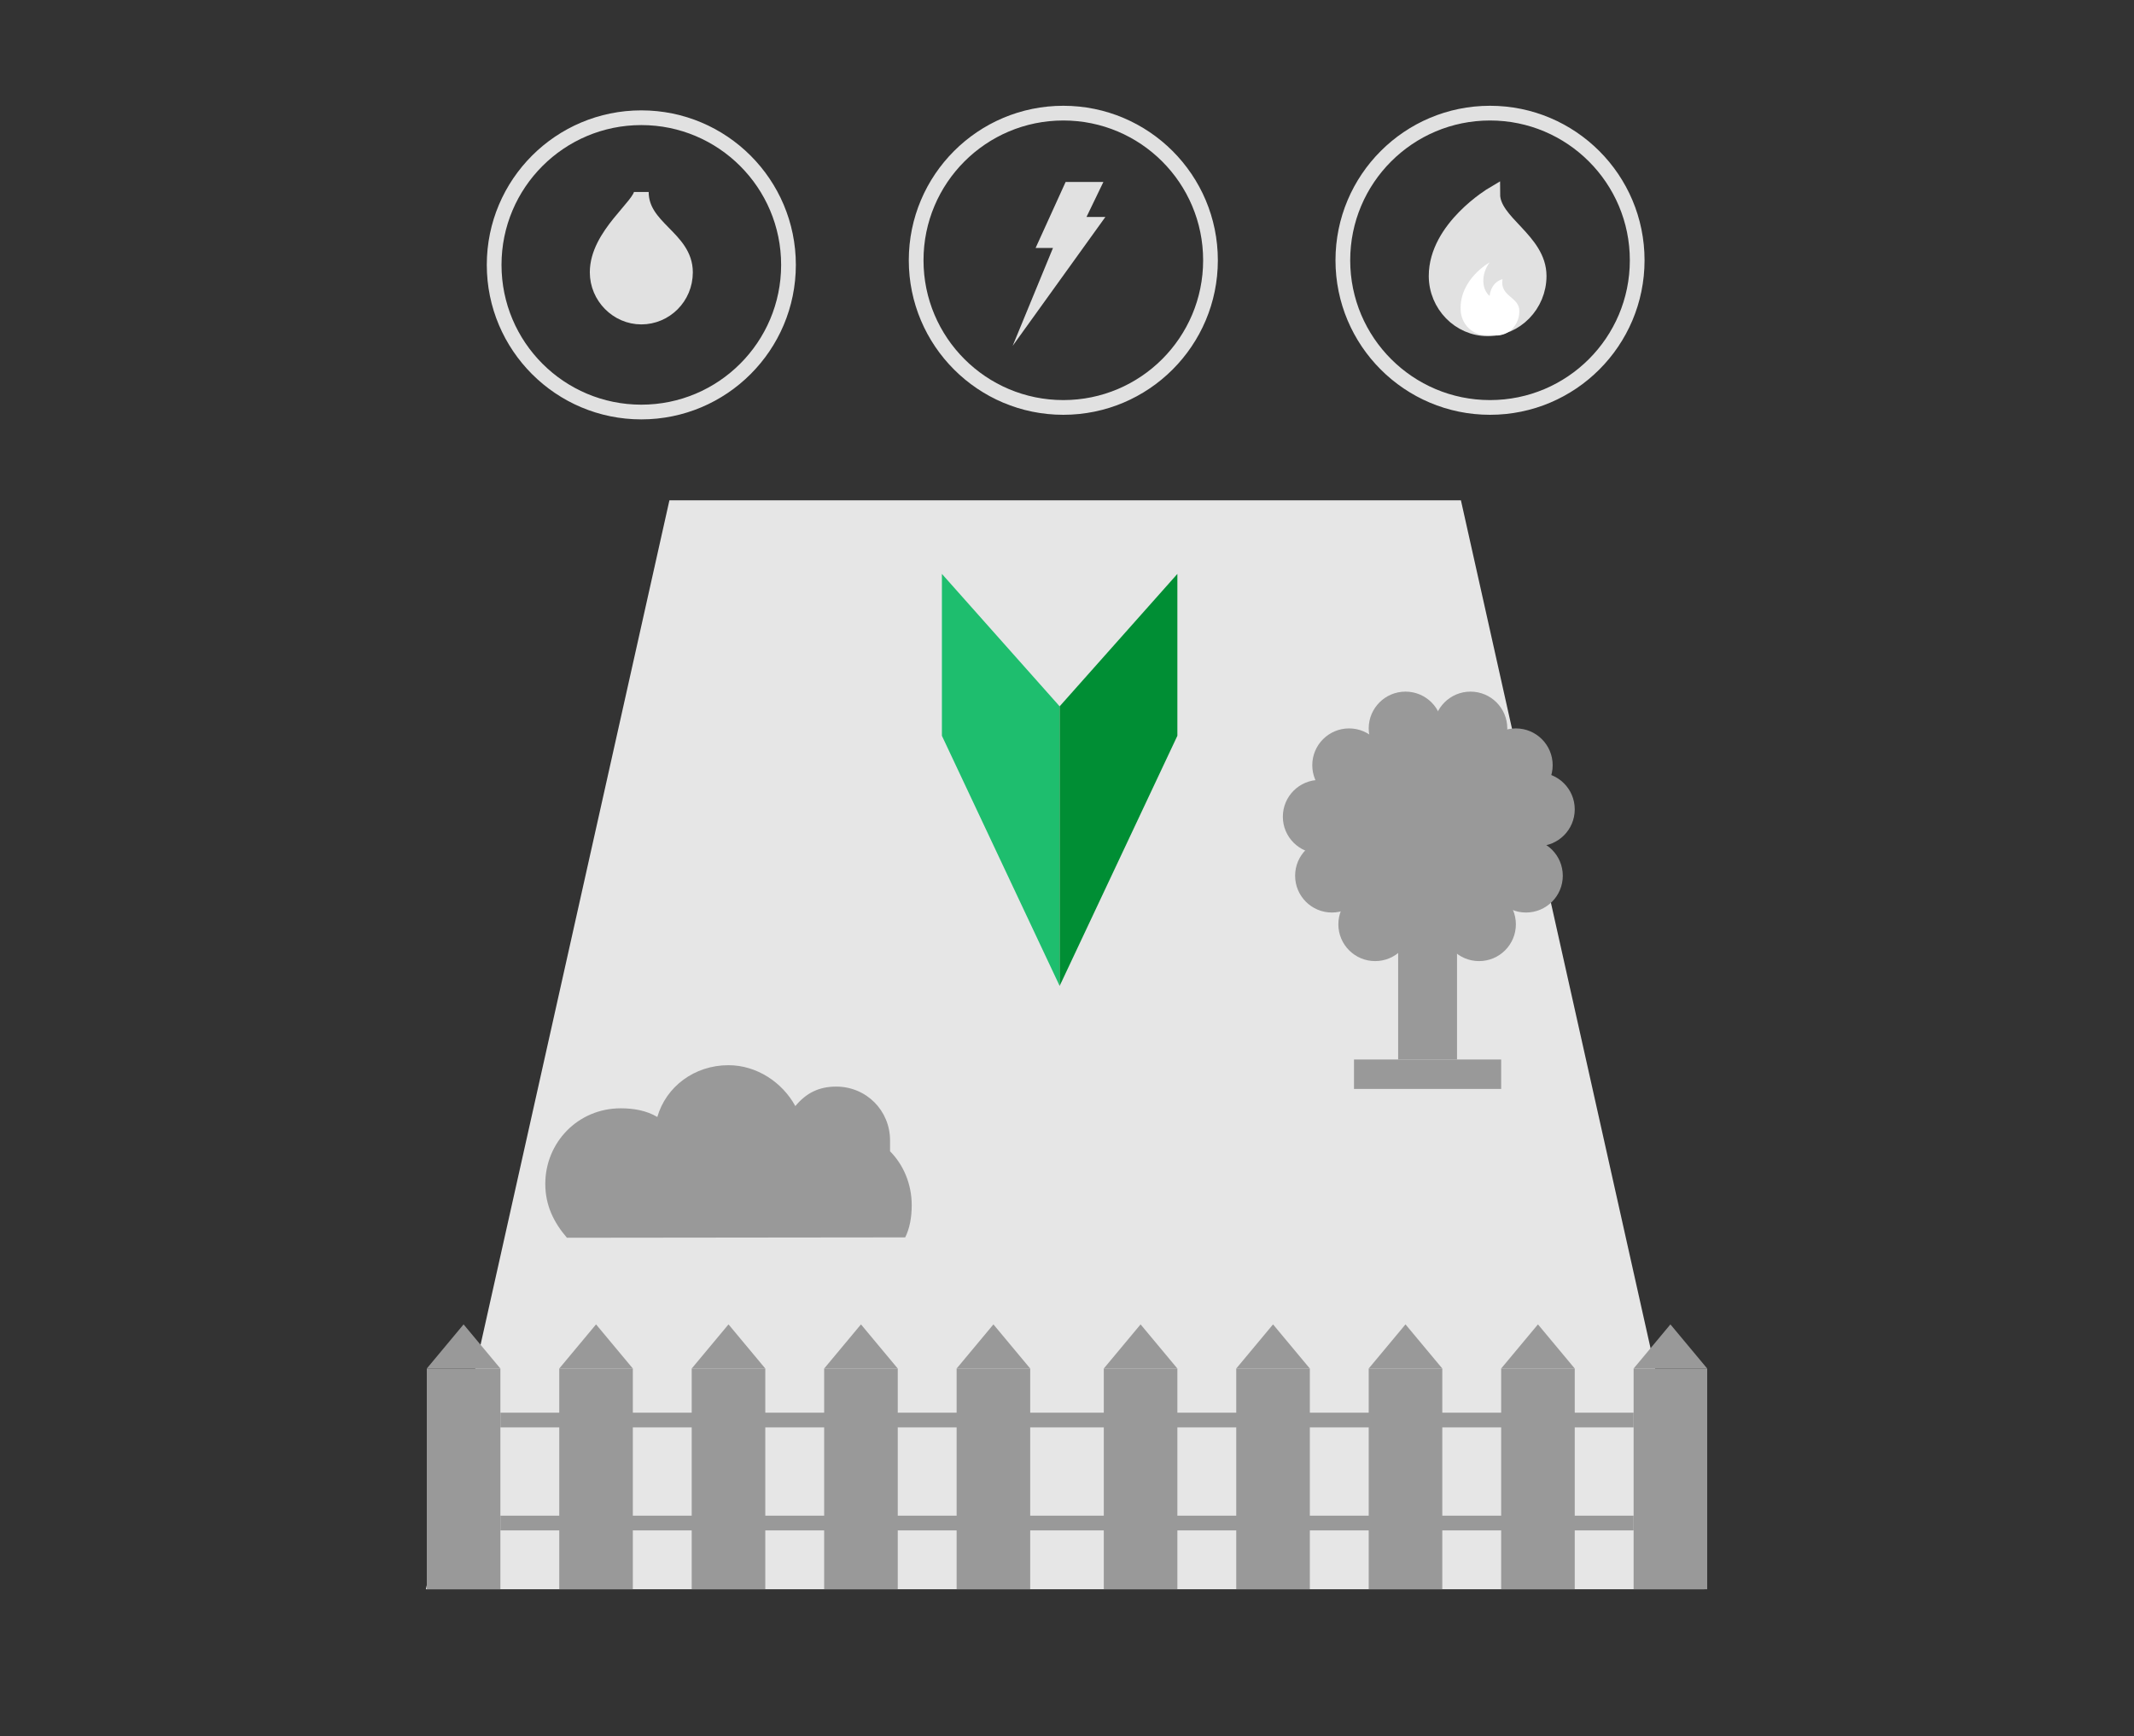 <?xml version="1.0" encoding="utf-8"?>
<!-- Generator: Adobe Illustrator 16.0.0, SVG Export Plug-In . SVG Version: 6.00 Build 0)  -->
<!DOCTYPE svg PUBLIC "-//W3C//DTD SVG 1.1//EN" "http://www.w3.org/Graphics/SVG/1.1/DTD/svg11.dtd">
<svg version="1.1" id="Layer_1" xmlns="http://www.w3.org/2000/svg" xmlns:xlink="http://www.w3.org/1999/xlink" x="0px" y="0px"
	 width="145px" height="118px" viewBox="0 0 145 118" enable-background="new 0 0 145 118" xml:space="preserve">
<rect x="0" y="0" width="145" height="118" fill="#333333" stroke="none"/>
<polygon fill="#E6E6E6" points="99.266,34 45.485,34 28.938,108 115.813,108 "/>
<g>
	<rect x="29" y="93" fill="#999999" width="5" height="15"/>
	<rect x="38" y="93" fill="#999999" width="5" height="15"/>
	<rect x="56" y="93" fill="#999999" width="5" height="15"/>
	<rect x="47" y="93" fill="#999999" width="5" height="15"/>
	<rect x="65" y="93" fill="#999999" width="5" height="15"/>
	<rect x="75" y="93" fill="#999999" width="5" height="15"/>
	<rect x="84" y="93" fill="#999999" width="5" height="15"/>
	<polygon fill="#999999" points="31.5,90 31.5,90 29,93 34,93 	"/>
	<polygon fill="#999999" points="40.5,90 40.5,90 38,93 43,93 	"/>
	<polygon fill="#999999" points="58.5,90 58.5,90 56,93 61,93 	"/>
	<polygon fill="#999999" points="49.5,90 49.5,90 47,93 52,93 	"/>
	<polygon fill="#999999" points="67.5,90 67.5,90 65,93 70,93 	"/>
	<polygon fill="#999999" points="77.5,90 77.5,90 75,93 80,93 	"/>
	<polygon fill="#999999" points="86.5,90 86.5,90 84,93 89,93 	"/>
	<rect x="93" y="93" fill="#999999" width="5" height="15"/>
	<rect x="102" y="93" fill="#999999" width="5" height="15"/>
	<rect x="111" y="93" fill="#999999" width="5" height="15"/>
	<polygon fill="#999999" points="95.5,90 95.5,90 93,93 98,93 	"/>
	<polygon fill="#999999" points="104.5,90 104.5,90 102,93 107,93 	"/>
	<polygon fill="#999999" points="113.5,90 113.5,90 111,93 116,93 	"/>
	<rect x="34" y="96" fill="#999999" width="77" height="1"/>
	<rect x="34" y="103" fill="#999999" width="77" height="1"/>
</g>
<path fill="#999999" d="M61.507,84.088c0.293-0.59,0.442-1.324,0.442-2.189c0-1.474-0.59-2.776-1.472-3.662c0-0.295,0-0.44,0-0.735
	c0-2.041-1.618-3.661-3.66-3.661c-1.176,0-2.041,0.438-2.776,1.325c-0.883-1.62-2.63-2.779-4.541-2.779
	c-2.337,0-4.248,1.474-4.837,3.519c-0.735-0.441-1.618-0.59-2.483-0.59c-2.923,0-5.129,2.338-5.129,5.135
	c0,1.473,0.586,2.632,1.47,3.662L61.507,84.088L61.507,84.088z"/>
<polygon fill="#1EBE6E" points="72,67 64,50 64,39 72,48 "/>
<polygon fill="#008E34" points="80,39 72,48 72,67 80,50 "/>
<circle fill="#999999" cx="97" cy="57.012" r="7.012"/>
<rect x="95" y="63" fill="#999999" width="4" height="9"/>
<circle fill="#999999" cx="95.5" cy="49.5" r="2.5"/>
<circle fill="#999999" cx="91.666" cy="52" r="2.5"/>
<circle fill="#999999" cx="100.5" cy="62.813" r="2.5"/>
<circle fill="#999999" cx="103" cy="52" r="2.5"/>
<circle fill="#999999" cx="99.917" cy="49.5" r="2.5"/>
<circle fill="#999999" cx="103.688" cy="59.512" r="2.5"/>
<circle fill="#999999" cx="104.5" cy="55" r="2.5"/>
<circle fill="#999999" cx="89.666" cy="55.5" r="2.5"/>
<circle fill="#999999" cx="90.5" cy="59.512" r="2.5"/>
<circle fill="#999999" cx="93.438" cy="62.813" r="2.5"/>
<rect x="92" y="72" fill="#999999" width="10" height="2"/>
<g>
	<path fill="#E1E1E1" stroke="#E1E1E1" stroke-miterlimit="10" d="M46.576,18.506c0-2.354-3-3-3-5.461c0,0.908-3,2.917-3,5.461
		c0,1.67,1.369,3.039,3,3.039C45.208,21.545,46.576,20.214,46.576,18.506z"/>
</g>
<polygon fill="#E1E1E1" stroke="#E1E1E1" stroke-width="0.75" stroke-miterlimit="10" points="74.375,12.741 72.648,12.741 
	70.95,16.474 72.108,16.474 70.375,20.682 74.375,15.12 73.227,15.12 "/>
<g>
	<path fill="#E1E1E1" stroke="#E1E1E1" stroke-miterlimit="10" d="M104.581,18.753c0,1.968-1.575,3.588-3.5,3.588
		c-1.922,0-3.5-1.621-3.5-3.588c0-3.278,3.848-5.554,3.848-5.554C101.434,15.127,104.581,16.307,104.581,18.753z"/>
</g>
<g>
	<path fill="#FFFFFF" d="M103.225,20.986c-0.131-0.833-1.311-0.876-1.135-2.012c0,0-0.746,0.133-0.876,1.136
		c-0.524-0.435-0.61-1.444,0-2.276c0,0-2.057,1.135-1.968,3.234c0.044,0.965,0.786,1.702,1.702,1.702
		c0.655,0,1.003,0.177,1.701-0.31C103.143,21.995,103.27,21.466,103.225,20.986z"/>
</g>
<circle fill="none" stroke="#E1E1E1" stroke-miterlimit="10" cx="43.576" cy="18" r="10"/>
<circle fill="none" stroke="#E1E1E1" stroke-miterlimit="10" cx="72.25" cy="17.688" r="10"/>
<circle fill="none" stroke="#E1E1E1" stroke-miterlimit="10" cx="101.243" cy="17.688" r="10"/>
</svg>
